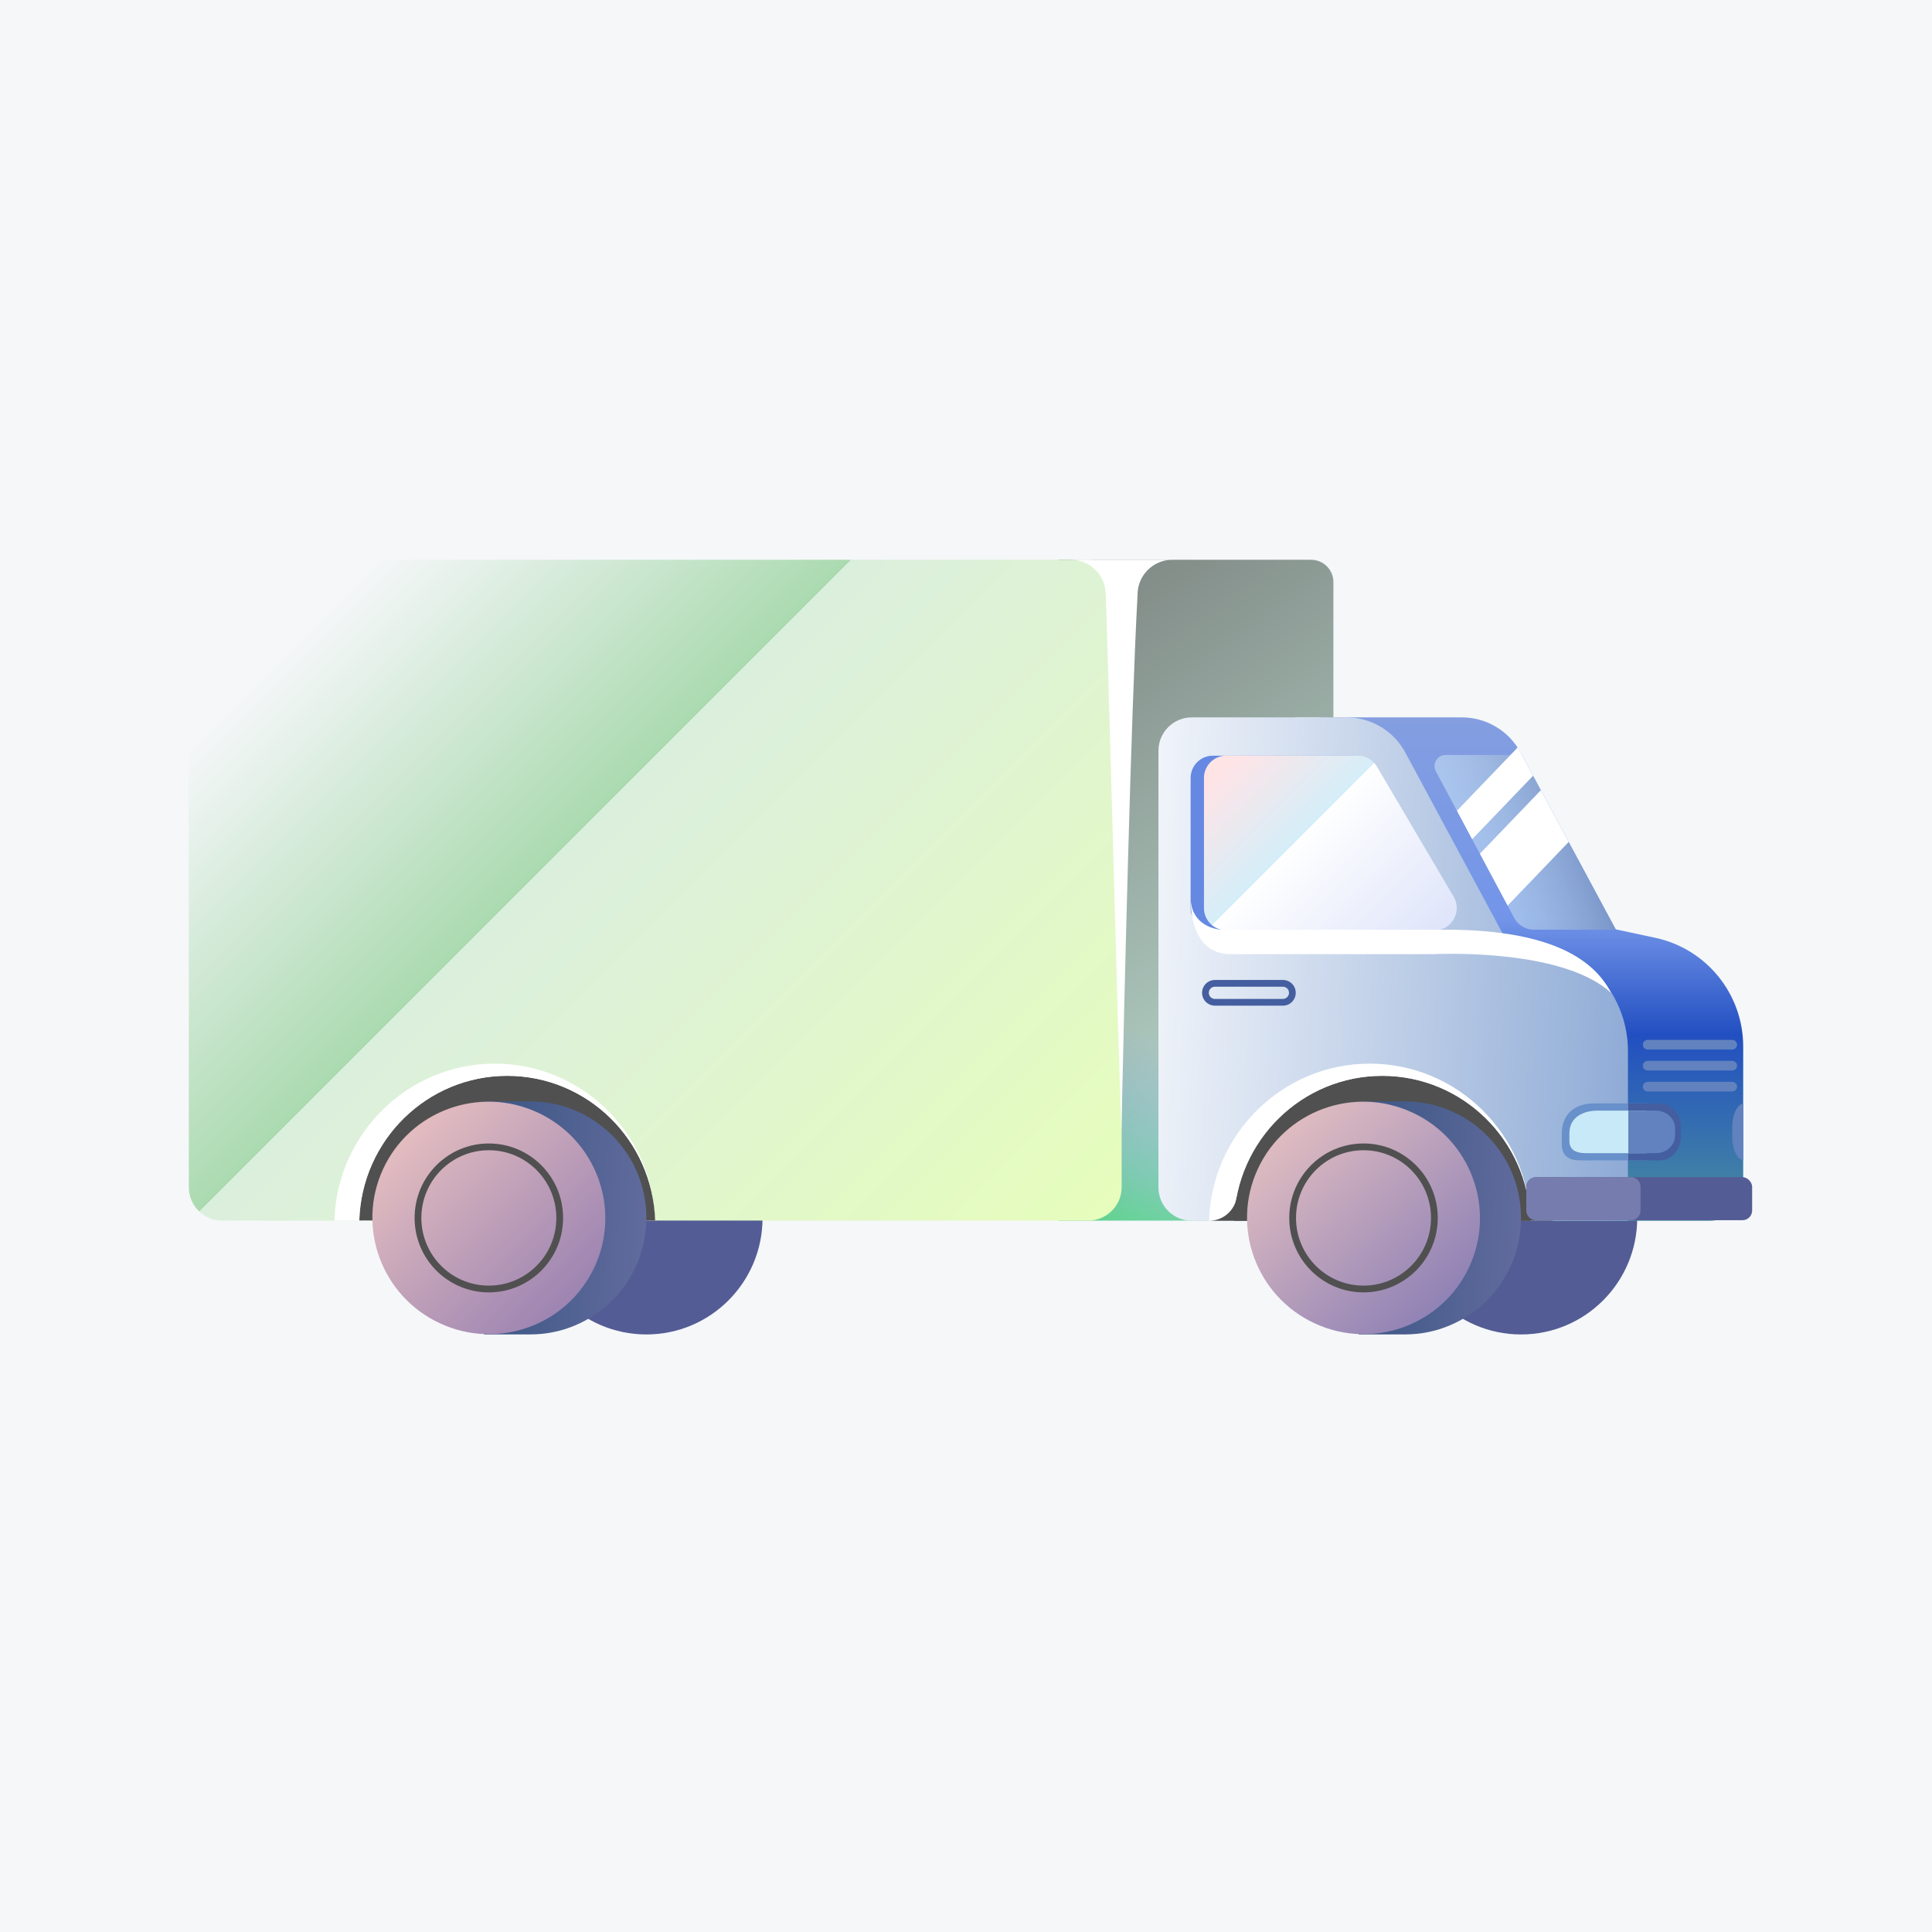 <svg width="200" height="200" viewBox="0 0 200 200" fill="none" xmlns="http://www.w3.org/2000/svg">
<rect width="200" height="200" fill="#F5F7F9"/>
<path fill-rule="evenodd" clip-rule="evenodd" d="M134.073 57.949H109.565V126.353H134.073V74.264H138.032V60.251C138.032 58.979 137.001 57.949 135.73 57.949H134.073V57.949Z" fill="url(#paint0_linear_595_14074)"/>
<path fill-rule="evenodd" clip-rule="evenodd" d="M134.073 57.949H109.565V126.353H134.073V74.264H138.032V60.251C138.032 58.979 137.001 57.949 135.73 57.949H134.073V57.949Z" fill="url(#paint1_linear_595_14074)"/>
<path d="M157.457 138.142C164.099 138.142 169.484 132.742 169.484 126.082C169.484 119.421 164.099 114.021 157.457 114.021C150.815 114.021 145.431 119.421 145.431 126.082C145.431 132.742 150.815 138.142 157.457 138.142Z" fill="#545C95"/>
<path d="M66.912 138.142C73.554 138.142 78.939 132.742 78.939 126.082C78.939 119.421 73.554 114.021 66.912 114.021C60.27 114.021 54.886 119.421 54.886 126.082C54.886 132.742 60.27 138.142 66.912 138.142Z" fill="#545C95"/>
<path d="M112.66 57.949H22.998C21.092 57.949 19.546 59.495 19.546 61.401V122.9C19.546 124.807 21.092 126.353 22.998 126.353H112.66C114.567 126.353 116.112 124.807 116.112 122.9V61.401C116.112 59.495 114.567 57.949 112.66 57.949Z" fill="url(#paint2_linear_595_14074)"/>
<path fill-rule="evenodd" clip-rule="evenodd" d="M151.327 74.263C153.868 74.263 156.205 75.659 157.408 77.898L167.252 96.203L171.357 97.082C176.664 98.219 180.455 102.909 180.455 108.335V122.921C180.455 124.828 178.909 126.374 177.002 126.374H169.921V126.374H161.098H139.267H137.004C135.098 126.374 133.552 124.828 133.552 122.921V77.716C133.552 75.809 135.098 74.263 137.004 74.263H151.327Z" fill="url(#paint3_linear_595_14074)"/>
<path fill-rule="evenodd" clip-rule="evenodd" d="M139.396 74.263C141.938 74.263 144.274 75.659 145.478 77.898L155.676 96.862L159.04 97.464C164.528 98.445 168.524 103.218 168.524 108.793V126.374H157.991L149.168 126.374H127.337H123.375C121.469 126.374 119.923 124.828 119.923 122.921V77.716C119.923 75.809 121.469 74.263 123.375 74.263H139.396Z" fill="url(#paint4_linear_595_14074)"/>
<path d="M148.64 79.849C148.231 79.082 148.786 78.156 149.655 78.156H157.543L167.278 96.239H158.781C157.932 96.239 157.151 95.772 156.751 95.023L148.64 79.849Z" fill="url(#paint5_linear_595_14074)"/>
<path d="M141.959 79.361C141.545 78.66 140.791 78.229 139.977 78.229H125.555C124.283 78.229 123.253 79.26 123.253 80.531V94.002C123.253 95.273 124.283 96.304 125.555 96.304H147.922C149.703 96.304 150.809 94.367 149.904 92.833L141.959 79.361Z" fill="#6588E2"/>
<path d="M142.538 79.361C142.124 78.66 141.37 78.229 140.556 78.229H126.936C125.664 78.229 124.634 79.26 124.634 80.531V94.002C124.634 95.273 125.664 96.304 126.936 96.304H148.501C150.282 96.304 151.389 94.367 150.484 92.833L142.538 79.361Z" fill="url(#paint6_linear_595_14074)"/>
<path d="M114.467 61.55C114.467 59.561 112.855 57.949 110.866 57.949H113.824C115.598 57.949 116.629 57.949 118.403 57.949H121.361C119.372 57.949 117.76 59.561 117.76 61.55C117.057 74.545 116.386 103.434 116.081 117.233C115.631 103.729 114.956 76.496 114.467 61.55Z" fill="white"/>
<path fill-rule="evenodd" clip-rule="evenodd" d="M37.198 126.342H67.829C67.575 118.029 60.815 111.37 52.514 111.37C44.212 111.37 37.452 118.029 37.198 126.342Z" fill="#505050"/>
<path fill-rule="evenodd" clip-rule="evenodd" d="M37.185 126.341H34.616C34.892 117.328 42.221 110.107 51.223 110.107C60.224 110.107 67.554 117.328 67.829 126.341H67.816C67.561 118.029 60.802 111.369 52.5 111.369C44.199 111.369 37.439 118.029 37.185 126.341Z" fill="white"/>
<path d="M124.785 102.775C124.785 102.233 125.224 101.793 125.767 101.793H132.806C133.349 101.793 133.789 102.233 133.789 102.775C133.789 103.318 133.349 103.758 132.806 103.758H125.767C125.224 103.758 124.785 103.318 124.785 102.775Z" stroke="#445E9F" stroke-width="0.7"/>
<path fill-rule="evenodd" clip-rule="evenodd" d="M127.749 126.374H158.441C158.186 118.046 151.413 111.373 143.095 111.373C134.777 111.373 128.004 118.046 127.749 126.374Z" fill="#505050"/>
<path fill-rule="evenodd" clip-rule="evenodd" d="M127.735 126.373H125.161C125.437 117.342 132.781 110.107 141.801 110.107C150.82 110.107 158.164 117.342 158.44 126.373H158.426C158.171 118.045 151.398 111.372 143.08 111.372C134.762 111.372 127.989 118.045 127.735 126.373Z" fill="white"/>
<path d="M156.063 126.355H161.014C159.559 126.355 158.329 125.275 158.142 123.832L156.063 126.355Z" fill="#505050"/>
<path d="M129.767 126.375H125.167C126.623 126.375 127.852 125.294 128.04 123.851L129.767 126.375Z" fill="#505050"/>
<path d="M149.679 96.244C160.901 96.244 165.119 99.543 166.775 102.775C162.474 98.856 152.539 98.608 148.301 98.775H127.322C125.381 98.775 123.252 97.494 123.252 92.869C123.252 95.569 125.506 96.244 126.634 96.244H149.679Z" fill="white"/>
<path fill-rule="evenodd" clip-rule="evenodd" d="M157.456 126.08C157.456 132.74 152.072 138.14 145.43 138.14C145.416 138.14 145.403 138.14 145.39 138.14H140.653V137.152C136.388 135.298 133.403 131.038 133.403 126.08C133.403 121.121 136.388 116.861 140.653 115.008V114.019H145.43C145.431 114.019 145.433 114.019 145.435 114.019C152.074 114.022 157.456 119.42 157.456 126.08Z" fill="url(#paint7_linear_595_14074)"/>
<path d="M152.102 131.131C154.884 125.099 152.236 117.948 146.187 115.159C140.139 112.369 132.98 114.997 130.198 121.028C127.416 127.059 130.064 134.21 136.113 137C142.161 139.79 149.32 137.162 152.102 131.131Z" fill="url(#paint8_linear_595_14074)"/>
<path d="M141.15 133.437C145.202 133.437 148.487 130.143 148.487 126.08C148.487 122.016 145.202 118.722 141.15 118.722C137.098 118.722 133.813 122.016 133.813 126.08C133.813 130.143 137.098 133.437 141.15 133.437Z" stroke="#505050" stroke-width="0.7" stroke-miterlimit="10"/>
<path fill-rule="evenodd" clip-rule="evenodd" d="M158.706 80.302L157.123 77.363L150.823 83.928L152.398 86.875L158.706 80.302ZM156.07 93.744L153.2 88.375L159.511 81.799L162.394 87.153L156.07 93.744Z" fill="white"/>
<path fill-rule="evenodd" clip-rule="evenodd" d="M66.911 126.08C66.911 132.74 61.527 138.14 54.885 138.14C54.872 138.14 54.858 138.14 54.845 138.14H50.108V137.152C45.843 135.298 42.858 131.038 42.858 126.08C42.858 121.121 45.843 116.861 50.108 115.008V114.019H54.885C54.886 114.019 54.888 114.019 54.89 114.019C61.529 114.022 66.911 119.42 66.911 126.08Z" fill="url(#paint9_linear_595_14074)"/>
<path d="M61.557 131.131C64.339 125.099 61.691 117.948 55.642 115.159C49.594 112.369 42.435 114.997 39.653 121.028C36.871 127.059 39.52 134.21 45.568 137C51.616 139.79 58.775 137.162 61.557 131.131Z" fill="url(#paint10_linear_595_14074)"/>
<path d="M50.605 133.437C54.657 133.437 57.942 130.143 57.942 126.08C57.942 122.016 54.657 118.722 50.605 118.722C46.553 118.722 43.269 122.016 43.269 126.08C43.269 130.143 46.553 133.437 50.605 133.437Z" stroke="#505050" stroke-width="0.7" stroke-miterlimit="10"/>
<path d="M170.692 120.125H163.603C162.538 120.125 161.674 119.769 161.674 118.423V117.398C161.674 114.719 163.83 114.225 164.895 114.225H170.692V120.125Z" fill="#6890CA"/>
<path d="M168.552 120.125H171.772C173.006 120.125 174.006 119.034 174.006 117.688V116.661C174.006 115.316 173.006 114.225 171.772 114.225H168.552V120.125Z" fill="#445E9F"/>
<path d="M170.459 119.375H164.173C163.229 119.375 162.463 119.109 162.463 118.105V117.34C162.463 115.342 164.375 114.973 165.319 114.973H170.459V119.375Z" fill="#C8E9F7"/>
<path d="M168.564 119.375H171.419C172.513 119.375 173.4 118.561 173.4 117.557V116.791C173.4 115.787 172.513 114.973 171.419 114.973H168.564V119.375Z" fill="#6182BF"/>
<path fill-rule="evenodd" clip-rule="evenodd" d="M180.459 114.225V119.916C180.459 119.986 180.458 120.056 180.456 120.125C179.815 119.979 179.318 118.945 179.318 117.692V116.659C179.318 115.403 179.817 114.368 180.459 114.225Z" fill="#6182BF"/>
<rect x="158.006" y="121.859" width="23.375" height="4.457" rx="1" fill="#545C95"/>
<path fill-rule="evenodd" clip-rule="evenodd" d="M159.006 126.316H168.826C169.378 126.316 169.826 125.868 169.826 125.316V122.859C169.826 122.307 169.378 121.859 168.826 121.859H159.006C158.454 121.859 158.006 122.307 158.006 122.859V125.316C158.006 125.868 158.454 126.316 159.006 126.316Z" fill="#767DAE"/>
<path d="M170.568 108.149H179.318" stroke="#6182BF" stroke-linecap="round"/>
<path d="M170.568 110.32H179.318" stroke="#6182BF" stroke-linecap="round"/>
<path d="M170.568 112.491H179.318" stroke="#6182BF" stroke-linecap="round"/>
<defs>
<linearGradient id="paint0_linear_595_14074" x1="94.759" y1="41.105" x2="201.759" y2="190.105" gradientUnits="userSpaceOnUse">
<stop stop-color="#676565"/>
<stop offset="0.587" stop-color="#D0FBEB"/>
</linearGradient>
<linearGradient id="paint1_linear_595_14074" x1="107.759" y1="138.855" x2="118.759" y2="103.98" gradientUnits="userSpaceOnUse">
<stop stop-color="#05FF00"/>
<stop offset="0.918" stop-color="#5890FF" stop-opacity="0"/>
</linearGradient>
<linearGradient id="paint2_linear_595_14074" x1="129.025" y1="126.353" x2="37.736" y2="35.065" gradientUnits="userSpaceOnUse">
<stop stop-color="#E8FFB7"/>
<stop offset="0.599" stop-color="#DBEFDD"/>
<stop offset="0.599" stop-color="#ABDAB0"/>
<stop offset="0.868" stop-color="#F5F7F9"/>
</linearGradient>
<linearGradient id="paint3_linear_595_14074" x1="157.003" y1="74.263" x2="157.003" y2="153.105" gradientUnits="userSpaceOnUse">
<stop stop-color="#849EE0"/>
<stop offset="0.264" stop-color="#7395E9"/>
<stop offset="0.417" stop-color="#224FC1"/>
<stop offset="1" stop-color="#7EE66D"/>
</linearGradient>
<linearGradient id="paint4_linear_595_14074" x1="110.226" y1="115.365" x2="210.649" y2="120.855" gradientUnits="userSpaceOnUse">
<stop stop-color="white"/>
<stop offset="1" stop-color="#3D6EB8"/>
</linearGradient>
<linearGradient id="paint5_linear_595_14074" x1="153.319" y1="91.192" x2="171.026" y2="84.605" gradientUnits="userSpaceOnUse">
<stop stop-color="#D3EDF8" stop-opacity="0.5"/>
<stop offset="1" stop-color="#445E9F"/>
</linearGradient>
<linearGradient id="paint6_linear_595_14074" x1="124.634" y1="81.561" x2="152.839" y2="109.767" gradientUnits="userSpaceOnUse">
<stop stop-color="#FFE4E6"/>
<stop offset="0.266" stop-color="#D5EEF9"/>
<stop offset="0.266" stop-color="white"/>
<stop offset="1" stop-color="#C8D2F7"/>
</linearGradient>
<linearGradient id="paint7_linear_595_14074" x1="135.56" y1="120.424" x2="195.81" y2="123.674" gradientUnits="userSpaceOnUse">
<stop offset="0.135" stop-color="#425A89"/>
<stop offset="0.766" stop-color="#9788BF"/>
</linearGradient>
<linearGradient id="paint8_linear_595_14074" x1="127.884" y1="108.337" x2="163.827" y2="147.661" gradientUnits="userSpaceOnUse">
<stop stop-color="#FFD3C5"/>
<stop offset="1" stop-color="#5255AD"/>
</linearGradient>
<linearGradient id="paint9_linear_595_14074" x1="45.015" y1="120.424" x2="105.265" y2="123.674" gradientUnits="userSpaceOnUse">
<stop offset="0.135" stop-color="#425A89"/>
<stop offset="0.766" stop-color="#9788BF"/>
</linearGradient>
<linearGradient id="paint10_linear_595_14074" x1="37.339" y1="108.337" x2="100" y2="170.756" gradientUnits="userSpaceOnUse">
<stop stop-color="#FFD3C5"/>
<stop offset="1" stop-color="#000693"/>
</linearGradient>
</defs>
</svg>
